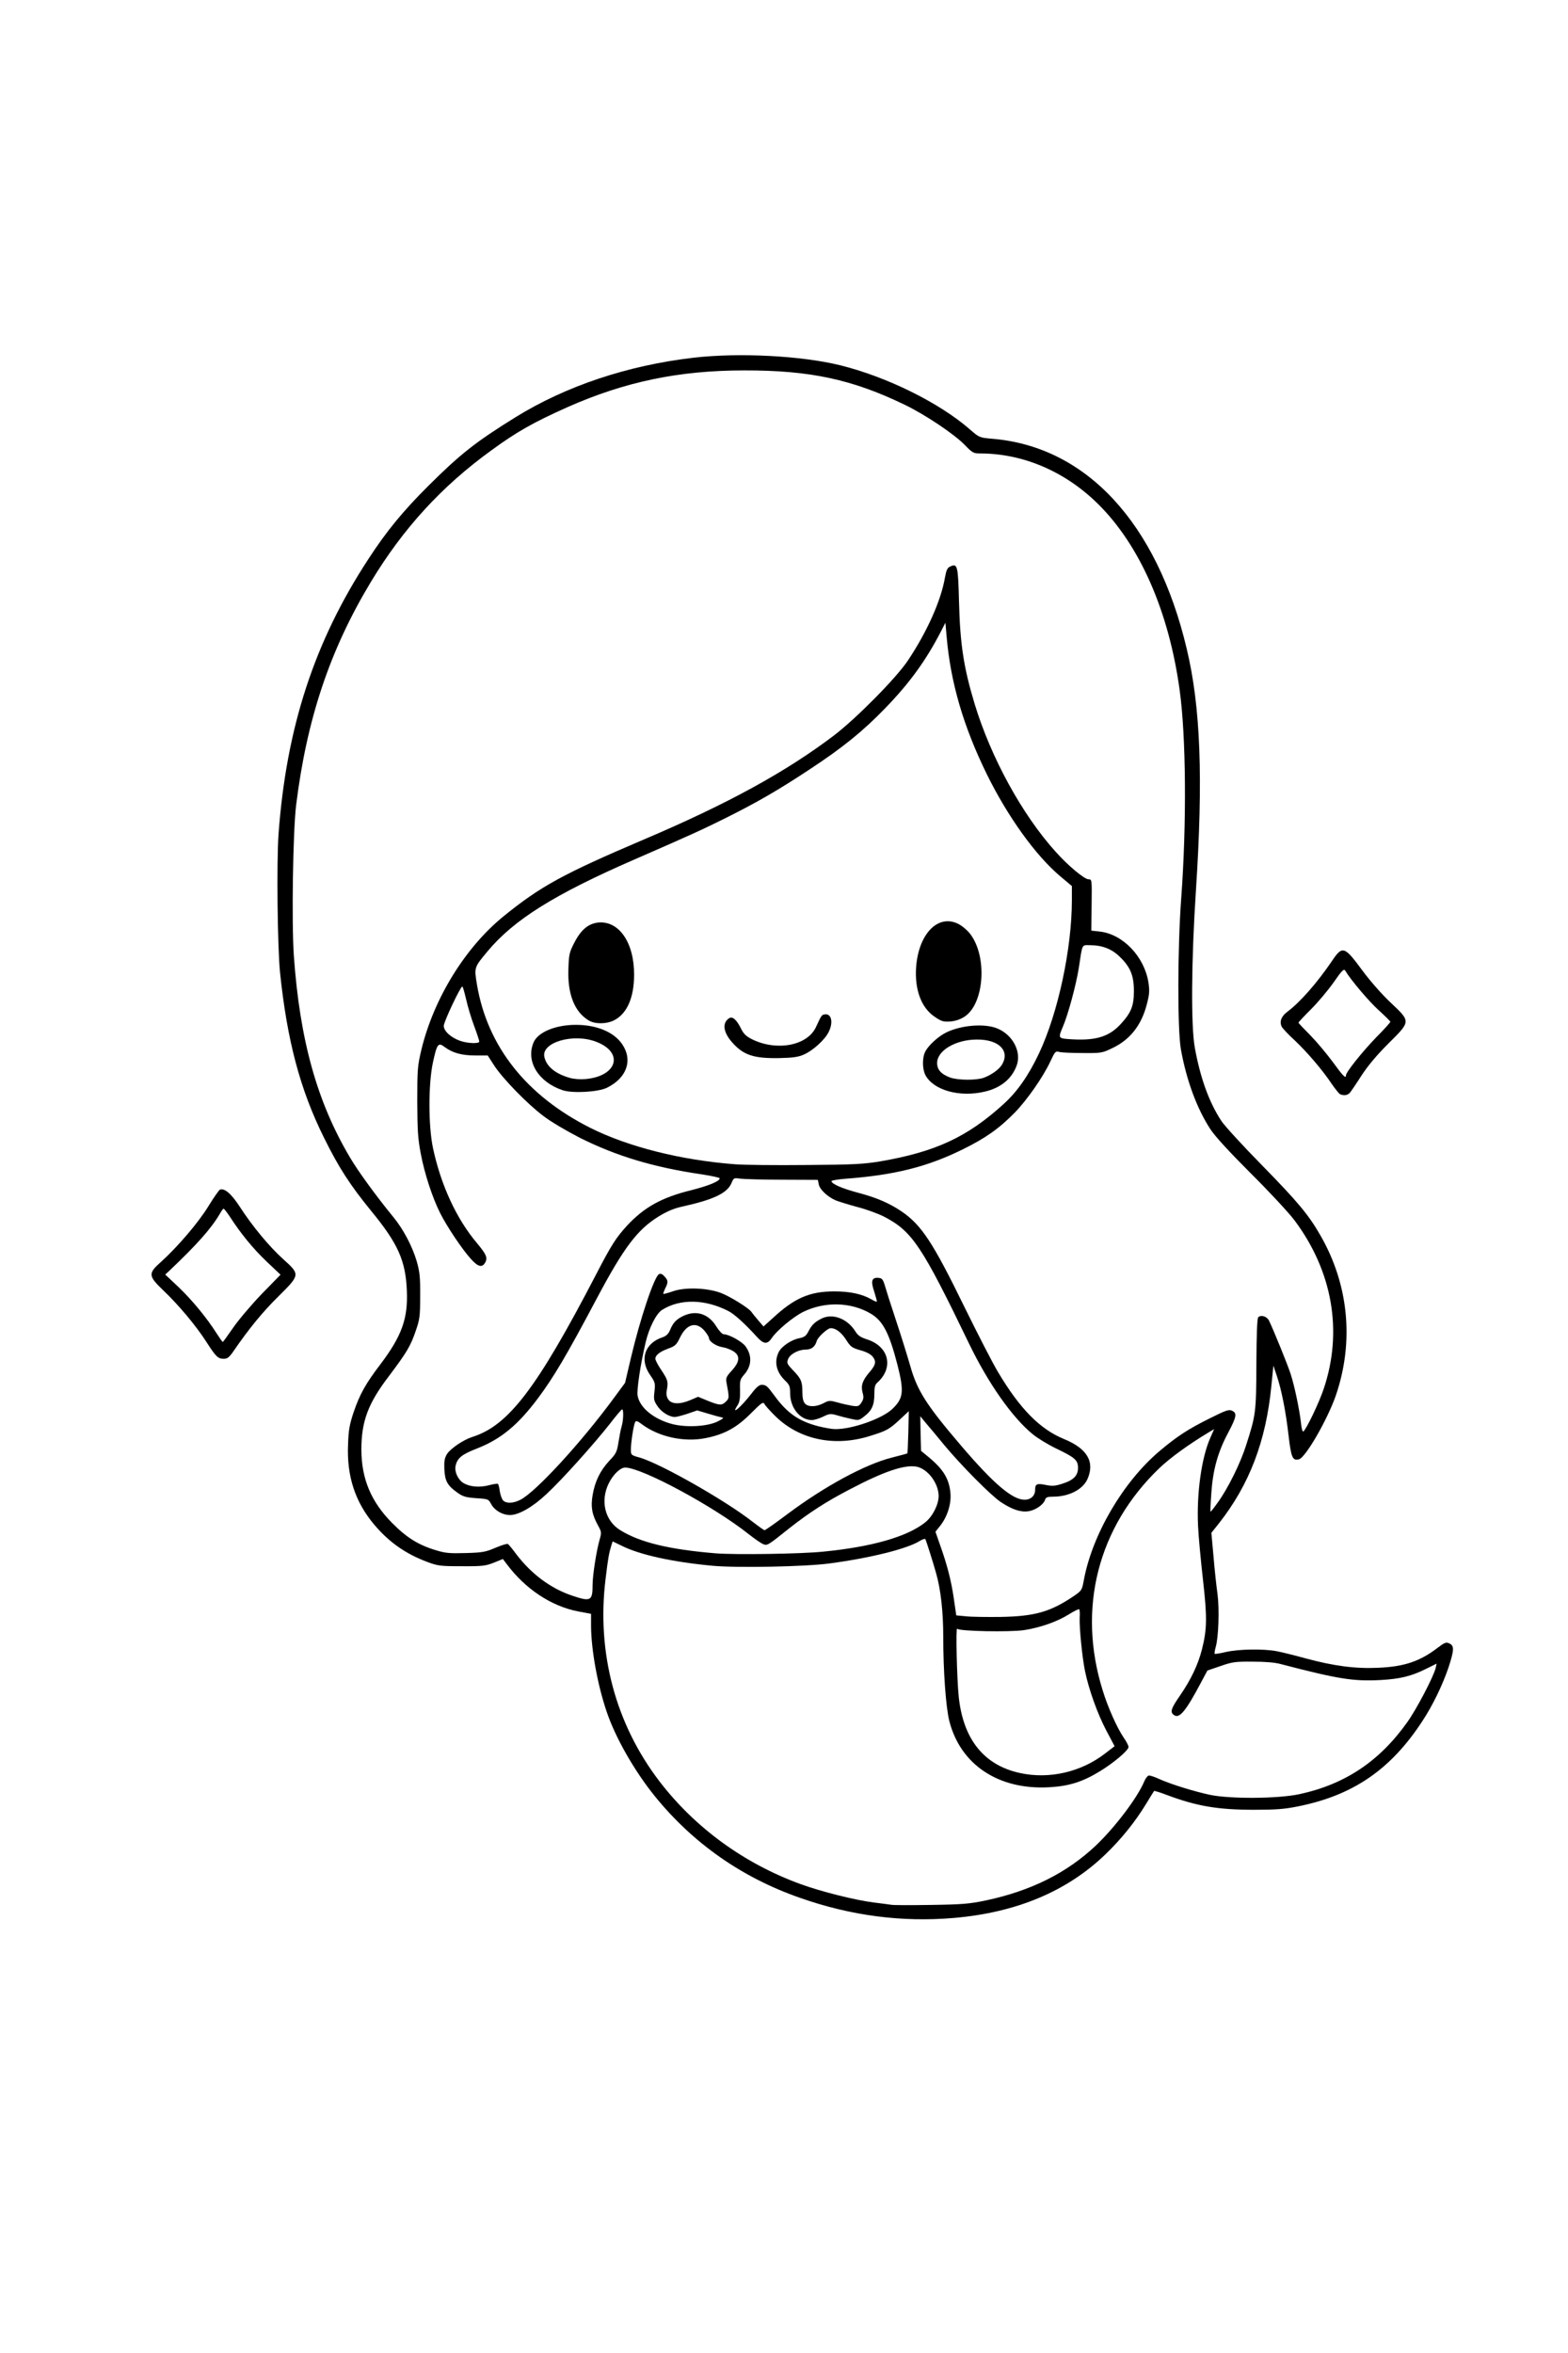 <?xml version="1.0" encoding="UTF-8"?>
<svg xmlns="http://www.w3.org/2000/svg" class="img-fluid" id="outputsvg" style="transform: none; transform-origin: 50% 50%; cursor: move;" width="1024" height="1536" viewBox="0 0 10240 15360">
  <rect x="0" y="0" width="10240" height="15360" fill="#808080" stroke="none"/>
  <g id="l4TKxcyYO4VUOQo4kYukRuF" fill="rgb(0,0,0)" style="transform: none;">
    <g>
      <path id="pDUllxZRm" d="M5810 12553 c-259 -19 -591 -108 -835 -222 -340 -160 -664 -446 -862 -760 -64 -100 -151 -278 -182 -370 -59 -174 -100 -402 -101 -556 l0 -80 -85 -16 c-102 -20 -195 -62 -285 -129 -65 -48 -139 -120 -172 -168 l-16 -24 -71 17 c-56 14 -100 17 -218 13 -130 -5 -157 -9 -223 -33 -139 -51 -246 -126 -345 -241 -79 -94 -129 -195 -156 -315 -17 -78 -20 -118 -17 -239 4 -131 8 -154 37 -240 40 -119 79 -188 176 -315 172 -226 211 -394 141 -610 -34 -106 -81 -183 -201 -329 -138 -169 -213 -284 -310 -481 -155 -312 -240 -631 -286 -1075 -17 -166 -23 -773 -10 -961 37 -517 147 -955 345 -1371 171 -361 369 -643 635 -908 206 -205 307 -285 567 -446 331 -205 734 -339 1164 -389 311 -35 759 -14 1015 49 305 75 650 245 850 420 60 52 61 53 143 60 366 30 705 236 931 565 226 330 349 701 413 1246 22 184 16 776 -12 1200 -29 450 -32 825 -7 965 36 197 93 355 173 477 21 32 140 162 264 288 289 295 380 417 461 616 138 339 123 771 -38 1094 -47 93 -141 247 -161 263 -21 16 -107 16 -120 -1 -6 -7 -18 -71 -26 -142 -9 -71 -23 -169 -33 -219 l-17 -90 -18 109 c-51 308 -150 541 -326 767 l-45 58 7 92 c4 51 14 149 23 218 11 88 14 168 10 268 l-5 142 52 -7 c75 -11 261 -8 335 6 36 7 120 28 189 47 366 100 605 80 798 -67 53 -41 103 -51 145 -29 64 35 -33 338 -182 565 -252 386 -577 564 -1064 582 -228 8 -424 -17 -606 -79 -50 -16 -92 -28 -93 -26 -2 1 -23 35 -46 73 -272 440 -692 687 -1250 735 -107 9 -347 11 -450 3z m597 -177 c429 -90 731 -296 966 -657 30 -46 62 -101 70 -121 15 -36 18 -38 61 -38 27 0 69 10 101 25 78 34 223 79 325 101 127 27 390 25 526 -4 297 -64 523 -214 703 -468 50 -70 151 -249 151 -267 0 -2 -24 4 -53 14 -80 27 -170 39 -297 39 -184 0 -294 -18 -580 -96 -140 -38 -266 -37 -380 2 l-85 29 -40 75 c-61 116 -114 198 -138 215 -26 18 -76 19 -99 1 -13 -9 -18 -27 -18 -60 0 -40 8 -58 56 -128 99 -145 143 -254 163 -405 10 -66 7 -110 -14 -298 -44 -375 -43 -634 1 -824 8 -35 12 -66 9 -69 -10 -10 -151 94 -234 173 -242 231 -388 516 -432 842 -33 251 60 654 200 857 23 34 31 56 31 90 0 41 -4 48 -54 93 -74 66 -204 142 -290 171 -99 33 -306 42 -426 18 -239 -47 -403 -197 -460 -420 -23 -89 -40 -327 -40 -551 0 -90 -7 -203 -15 -259 -13 -87 -56 -255 -84 -327 l-10 -26 -95 33 c-101 35 -290 75 -479 100 -154 21 -659 30 -825 15 -232 -22 -478 -72 -564 -117 -39 -20 -43 -14 -57 85 -35 243 -38 324 -20 489 68 624 460 1168 1054 1465 202 101 493 190 700 216 50 6 101 13 115 15 14 3 117 3 230 1 172 -3 225 -8 327 -29z m512 -832 c85 -21 195 -71 258 -118 l49 -38 -43 -82 c-48 -93 -104 -254 -127 -366 -9 -41 -21 -140 -27 -220 -7 -80 -13 -146 -14 -148 -1 -1 -28 11 -61 27 -32 17 -95 40 -139 53 -73 21 -100 23 -307 23 l-228 0 0 145 c0 263 32 415 110 531 109 159 333 241 529 193z m-177 -1043 c85 -22 155 -55 239 -111 54 -37 55 -40 67 -104 18 -93 66 -236 117 -343 116 -246 301 -462 522 -612 100 -68 296 -161 338 -161 60 0 75 14 75 70 0 40 -9 67 -49 142 -52 97 -94 224 -105 318 l-6 55 25 -40 c46 -72 114 -218 144 -312 62 -190 66 -222 66 -535 0 -196 3 -290 11 -298 6 -6 35 -10 65 -8 62 3 52 -10 133 183 74 178 84 210 115 362 l27 133 36 -73 c76 -152 127 -392 113 -532 -21 -227 -109 -449 -252 -640 -37 -49 -165 -187 -284 -305 -143 -143 -232 -240 -264 -288 -89 -136 -157 -321 -193 -522 -23 -132 -22 -718 2 -1050 23 -322 32 -803 17 -1014 -33 -486 -134 -862 -318 -1181 -176 -305 -444 -529 -727 -605 -77 -21 -214 -40 -286 -40 -42 0 -50 -4 -100 -56 -109 -111 -357 -258 -585 -347 -365 -142 -816 -178 -1285 -101 -330 54 -729 204 -1005 378 -530 333 -926 816 -1182 1439 -127 310 -203 608 -249 982 -21 174 -30 711 -15 923 39 553 152 957 368 1320 54 91 169 249 282 387 65 79 124 191 153 290 20 70 23 101 23 255 -1 165 -2 180 -29 255 -35 103 -59 142 -176 298 -70 91 -106 149 -128 205 -74 188 -68 347 20 522 54 106 179 239 278 293 160 87 324 101 470 39 73 -31 115 -39 135 -24 6 4 32 34 57 68 97 126 221 220 354 266 52 19 66 20 73 10 4 -7 11 -57 15 -110 3 -53 14 -135 24 -182 l17 -85 -23 -52 c-30 -68 -38 -143 -23 -229 16 -94 50 -164 109 -227 42 -43 51 -60 57 -102 4 -27 9 -59 12 -69 3 -10 -21 12 -53 50 -232 277 -414 458 -507 504 -111 55 -237 37 -279 -41 -18 -33 -19 -34 -98 -39 -67 -5 -86 -10 -121 -35 -73 -52 -84 -74 -87 -183 -3 -83 0 -102 17 -130 24 -37 107 -93 166 -112 235 -74 420 -315 805 -1055 104 -201 133 -245 204 -323 113 -121 227 -184 422 -234 l129 -32 -90 -14 c-158 -23 -326 -63 -470 -110 -175 -57 -420 -179 -535 -266 -104 -78 -271 -249 -325 -333 l-39 -61 -96 -4 c-72 -2 -105 -8 -137 -24 l-43 -21 -10 36 c-5 20 -17 86 -26 146 -50 335 75 764 301 1030 55 65 65 86 65 132 0 54 -18 74 -71 80 -44 5 -46 4 -92 -47 -59 -66 -158 -212 -202 -300 -51 -101 -103 -260 -127 -389 -20 -101 -23 -150 -23 -371 0 -243 1 -260 27 -368 81 -334 285 -666 537 -871 242 -196 388 -276 916 -501 548 -233 927 -441 1240 -678 148 -113 408 -376 484 -490 124 -185 215 -388 242 -537 5 -33 18 -66 27 -72 21 -17 97 -17 110 0 5 6 12 108 15 227 7 277 31 430 102 665 106 349 309 721 528 964 81 91 189 181 216 181 21 0 21 3 21 170 l0 170 43 0 c29 0 65 11 105 31 129 64 205 175 224 328 10 77 9 95 -10 168 -37 145 -111 240 -230 296 -66 32 -69 32 -223 32 l-155 0 -24 53 c-67 153 -229 352 -375 460 -87 65 -299 170 -425 211 -150 47 -386 91 -503 91 -65 1 -50 11 63 40 105 28 190 65 268 118 130 89 204 201 411 625 87 177 185 368 219 424 142 239 274 373 431 437 76 31 126 67 152 110 26 43 26 155 0 213 -31 67 -120 113 -221 113 -39 0 -47 4 -62 29 -24 43 -60 62 -127 68 -76 7 -134 -9 -206 -56 -73 -48 -257 -232 -376 -376 -93 -113 -108 -120 -95 -51 5 23 21 45 58 75 100 81 138 159 138 282 0 77 -20 146 -57 201 -14 21 -23 46 -20 55 2 10 21 72 41 138 21 66 45 172 54 235 l17 115 65 6 c116 12 319 2 402 -20z m-1790 -391 c-12 -5 -53 -34 -90 -64 -190 -151 -639 -404 -749 -422 -36 -5 -42 -3 -68 27 -118 141 -70 273 131 358 71 30 184 58 309 76 192 28 519 45 467 25z m378 -11 c240 -20 461 -69 582 -129 91 -45 138 -87 165 -147 22 -47 23 -57 13 -89 -16 -46 -66 -103 -106 -120 -38 -16 -102 -2 -217 47 -194 82 -412 211 -577 341 -50 40 -104 82 -118 93 l-28 20 81 -3 c44 -1 136 -7 205 -13z m-204 -255 c136 -101 297 -201 452 -278 79 -40 193 -78 295 -100 27 -6 27 -8 27 -82 l0 -76 -42 31 c-70 52 -213 92 -348 98 -204 9 -352 -41 -472 -160 l-63 -62 -61 61 c-128 127 -319 178 -533 144 -50 -9 -133 -40 -203 -78 -8 -4 -14 19 -23 80 l-6 46 58 17 c132 38 533 264 721 405 36 27 67 50 68 50 1 0 59 -43 130 -96z m-1637 -180 c139 -131 336 -359 490 -568 l73 -99 39 -164 c58 -246 146 -515 178 -540 8 -7 30 -13 48 -13 41 0 73 33 73 74 l0 31 138 0 c109 0 149 4 197 20 75 24 178 92 228 151 l39 44 44 -42 c68 -66 149 -116 221 -138 79 -24 292 -28 364 -7 l44 14 -3 -47 c-5 -60 10 -72 80 -68 l53 3 13 45 c7 25 39 126 72 225 33 99 75 234 94 300 46 163 104 255 335 525 145 170 253 275 326 320 l58 34 18 -23 c11 -13 19 -31 19 -41 0 -50 32 -62 108 -40 43 12 135 -20 159 -56 15 -23 14 -26 -3 -45 -11 -12 -64 -43 -119 -69 -55 -27 -127 -70 -160 -97 -134 -109 -291 -332 -417 -593 -250 -517 -330 -656 -430 -744 -74 -65 -173 -114 -296 -146 -59 -16 -124 -36 -144 -44 -52 -22 -104 -71 -111 -104 l-6 -27 -250 -3 c-230 -3 -251 -1 -251 14 0 9 -17 34 -39 54 -41 39 -128 72 -284 106 -56 12 -100 31 -156 65 -139 86 -227 203 -402 532 -202 381 -282 515 -386 655 -132 176 -243 267 -399 328 -131 50 -162 93 -107 148 32 33 62 41 116 31 23 -4 62 -8 86 -9 l44 -1 13 54 c6 29 18 57 25 61 21 14 81 -24 168 -106z m1995 -373 c8 -13 -49 -24 -76 -15 -22 8 -22 8 7 15 45 10 63 10 69 0z m-889 -21 c40 -16 -47 -22 -90 -6 l-40 15 55 0 c30 0 64 -4 75 -9z m1196 -97 c64 -58 74 -84 59 -157 -15 -73 -29 -104 -30 -66 0 27 -17 58 -56 100 -18 20 -23 39 -26 93 -2 37 0 67 4 67 5 0 26 -17 49 -37z m-1570 -157 l-21 -20 -2 34 c-3 61 1 81 19 109 l18 26 3 -64 c3 -54 0 -68 -17 -85z m1129 113 c46 -24 110 -22 188 5 52 19 64 7 56 -57 -7 -52 18 -116 61 -157 23 -22 24 -25 9 -42 -10 -10 -44 -25 -77 -35 -54 -15 -62 -21 -93 -68 -18 -29 -41 -55 -50 -59 -21 -8 -62 27 -80 70 -17 41 -31 51 -85 56 -25 3 -58 13 -73 23 l-27 18 34 36 c48 50 57 71 57 137 0 39 5 63 17 76 20 22 14 22 63 -3z m-871 -19 c56 -26 107 -25 165 1 70 31 77 25 69 -69 l-6 -79 43 -46 42 -46 -34 -21 c-18 -11 -49 -23 -68 -26 -49 -9 -78 -29 -94 -67 -7 -17 -23 -40 -34 -50 -32 -29 -59 -13 -90 51 -24 51 -32 59 -77 75 -78 28 -80 34 -37 96 33 47 37 60 37 115 0 92 9 100 84 66z m612 -75 c-49 -53 -55 -75 -49 -169 l5 -73 -47 5 c-44 4 -48 2 -86 -39 -113 -126 -187 -182 -264 -203 l-25 -7 27 15 c14 9 39 37 55 63 25 40 37 50 74 60 102 27 149 87 149 191 0 68 -8 92 -47 134 -18 19 -23 31 -16 42 8 14 12 12 31 -14 20 -27 28 -30 77 -30 59 0 67 5 118 78 32 47 32 47 35 19 3 -22 -6 -39 -37 -72z m102 -331 c30 -5 41 -14 56 -43 21 -40 41 -60 86 -85 26 -15 27 -16 5 -10 -72 19 -224 125 -250 175 -10 18 -8 18 27 -5 21 -13 55 -28 76 -32z m551 -11 c-55 -90 -171 -144 -301 -142 l-68 2 67 7 c79 8 135 40 172 98 19 30 35 41 79 55 31 10 59 22 63 28 3 6 8 8 12 5 3 -3 -8 -27 -24 -53z m-1398 -41 c30 -74 76 -102 179 -113 l70 -7 -75 1 c-126 3 -206 56 -243 159 -5 14 -2 15 24 6 20 -7 35 -22 45 -46z m1374 -1101 c366 -63 584 -166 817 -387 85 -81 86 -83 36 -53 -29 17 -78 38 -110 45 -78 18 -236 18 -300 -1 -62 -19 -127 -65 -150 -107 -23 -43 -24 -170 -1 -214 20 -37 97 -109 128 -119 22 -7 21 -8 -13 -20 -127 -44 -184 -169 -175 -379 8 -155 47 -253 125 -306 51 -35 154 -39 213 -8 59 30 105 93 131 179 18 60 21 89 17 197 -3 112 -7 134 -31 187 -16 33 -35 67 -44 77 -15 17 -13 18 35 18 176 0 282 89 282 236 0 35 -5 75 -10 91 -10 27 -9 27 6 8 25 -32 121 -234 144 -305 91 -273 150 -597 150 -815 l0 -61 -75 -63 c-161 -135 -344 -390 -480 -666 -95 -194 -150 -339 -194 -510 -33 -128 -61 -280 -61 -326 0 -49 -15 -40 -63 41 -113 188 -309 407 -507 567 -204 165 -526 366 -825 515 -136 68 -234 113 -595 270 -422 184 -622 296 -813 457 -88 73 -204 204 -213 239 -10 35 23 182 62 286 63 163 151 302 256 401 29 28 43 39 31 25 -41 -49 -53 -86 -53 -165 0 -88 16 -134 57 -163 46 -33 146 -62 213 -62 l60 0 -29 -40 c-47 -65 -63 -145 -59 -296 3 -127 4 -133 38 -199 20 -40 51 -81 73 -99 35 -28 47 -31 116 -34 64 -3 85 0 120 17 94 48 144 170 144 351 0 177 -42 283 -128 328 l-36 18 39 32 c55 43 82 103 82 180 0 104 -40 165 -138 213 -39 19 -68 24 -168 27 -136 4 -201 -8 -270 -53 l-39 -26 45 42 c171 158 503 313 820 383 278 61 455 75 885 71 280 -3 349 -6 455 -24z m-1817 -562 c35 -18 67 -51 67 -69 0 -46 -121 -110 -208 -110 -63 1 -172 51 -172 81 0 4 12 21 26 39 64 76 200 104 287 59z m2490 17 c83 -30 145 -93 126 -129 -11 -19 -69 -50 -112 -61 -59 -14 -207 47 -241 100 -17 25 -17 27 5 50 45 48 148 66 222 40z m-3343 -324 c-16 -49 -30 -97 -30 -105 0 -41 -24 -22 -55 45 l-34 73 31 27 c27 24 107 60 116 53 1 -1 -11 -43 -28 -93z m4146 42 c90 -43 168 -146 180 -236 14 -112 -92 -252 -212 -279 -67 -15 -69 -13 -78 75 -11 94 -45 240 -82 355 -19 57 -34 105 -34 107 0 6 95 11 135 7 22 -2 63 -15 91 -29z"></path>
      <path id="pt045XxL" d="M4907 6930 c-60 -15 -110 -45 -151 -90 -46 -51 -56 -77 -56 -144 0 -65 19 -86 77 -86 44 0 64 17 97 83 35 69 163 113 268 92 78 -15 131 -53 157 -112 13 -26 26 -55 30 -63 10 -19 97 -26 117 -9 21 18 18 121 -5 167 -25 50 -101 118 -159 145 -40 19 -68 22 -192 24 -80 1 -162 -2 -183 -7z"></path>
      <path id="pqZFz2mWh" d="M1388 8888 c-8 -7 -40 -51 -70 -98 -67 -105 -182 -242 -282 -337 l-76 -73 0 -59 0 -60 72 -65 c106 -95 225 -233 291 -339 76 -121 81 -127 117 -127 63 0 94 23 155 116 84 130 194 262 285 344 l80 72 0 60 0 60 -113 112 c-100 98 -192 210 -294 359 -33 47 -33 47 -91 47 -32 0 -65 -6 -74 -12z m127 -282 c27 -39 95 -117 151 -176 l102 -105 -92 -95 c-51 -52 -118 -132 -150 -177 -32 -46 -61 -83 -64 -83 -4 1 -29 32 -55 69 -45 63 -234 262 -257 269 -6 2 33 50 87 106 54 56 125 140 158 188 33 47 63 83 66 79 3 -3 27 -37 54 -75z"></path>
      <path id="pqB5Hmyld" d="M8722 7173 c-7 -3 -31 -33 -54 -66 -63 -94 -156 -203 -246 -289 -86 -81 -98 -104 -89 -171 5 -33 14 -48 44 -71 70 -55 181 -176 245 -269 87 -126 99 -137 145 -136 21 0 46 3 55 7 9 4 56 61 105 127 52 69 130 159 186 211 l97 92 0 61 0 61 -113 112 c-77 77 -133 144 -175 208 -83 130 -83 130 -139 129 -27 0 -54 -3 -61 -6z m101 -278 c25 -33 79 -96 121 -140 42 -44 76 -82 76 -84 0 -2 -29 -30 -64 -62 -35 -32 -90 -93 -121 -134 -46 -60 -61 -73 -70 -63 -6 7 -42 52 -78 100 -37 48 -86 103 -110 124 l-43 37 66 68 c36 37 90 101 120 142 30 41 56 74 57 74 0 -1 21 -29 46 -62z"></path>
    </g>
  </g>
  <g id="l1x4ALaOeQg6CmHaLy7wfts" fill="rgb(255,255,255)" style="transform: none;">
    <g>
      <path id="p0EgbtYgO" d="M0 7680 l0 -7680 5120 0 5120 0 0 7680 0 7680 -5120 0 -5120 0 0 -7680z m6230 4840 c408 -35 739 -174 989 -415 105 -101 194 -212 266 -330 27 -44 50 -82 52 -84 1 -2 40 10 85 27 195 73 333 96 568 96 140 0 197 -4 286 -22 360 -72 606 -240 813 -557 68 -103 132 -236 171 -351 37 -114 38 -141 5 -156 -22 -10 -30 -6 -77 29 -115 88 -218 123 -388 130 -151 7 -290 -12 -472 -61 -69 -19 -153 -40 -189 -47 -89 -17 -250 -14 -333 5 -38 9 -71 14 -73 12 -3 -2 0 -21 6 -43 19 -64 25 -250 12 -348 -7 -49 -19 -159 -26 -244 l-14 -155 48 -60 c201 -255 309 -539 344 -901 l13 -130 22 65 c31 92 59 233 77 390 17 145 26 167 68 156 43 -10 187 -261 241 -417 120 -351 84 -723 -100 -1043 -77 -135 -149 -221 -384 -461 -124 -126 -243 -256 -264 -288 -80 -122 -137 -279 -173 -477 -26 -143 -23 -569 7 -1025 48 -736 31 -1199 -60 -1580 -195 -823 -657 -1321 -1272 -1371 -82 -7 -83 -8 -143 -60 -200 -175 -545 -345 -850 -420 -253 -62 -658 -83 -955 -49 -430 50 -833 184 -1164 389 -260 161 -361 241 -567 446 -165 164 -274 296 -393 479 -353 539 -536 1100 -587 1796 -13 182 -7 737 10 905 46 442 131 763 286 1075 97 197 172 312 310 481 174 212 224 323 232 519 8 182 -33 296 -172 480 -97 127 -136 197 -176 315 -26 78 -33 115 -36 210 -9 208 47 376 172 524 98 115 204 189 345 242 70 26 85 28 225 28 135 1 156 -2 210 -23 l59 -24 26 34 c121 162 290 274 465 308 l85 16 0 80 c1 154 42 382 101 556 57 171 183 391 316 555 249 307 569 531 948 663 333 117 666 160 1005 131z m-4707 -3697 c102 -149 194 -261 294 -359 144 -143 144 -144 33 -244 -91 -82 -201 -214 -285 -344 -55 -84 -99 -122 -129 -110 -6 3 -40 51 -75 108 -66 108 -201 265 -308 362 -87 77 -86 92 13 187 100 95 215 232 282 337 63 98 76 110 114 110 23 0 35 -10 61 -47z m7293 -1690 c8 -10 43 -61 76 -113 42 -64 98 -131 175 -208 147 -146 147 -142 16 -266 -56 -52 -135 -142 -186 -211 -118 -160 -130 -164 -199 -61 -96 141 -206 267 -290 330 -41 30 -54 66 -37 99 7 12 45 53 86 90 81 77 179 191 241 284 23 33 47 63 54 66 26 11 48 7 64 -10z"></path>
      <path id="pA1KpnKPS" d="M5820 12434 c-14 -2 -65 -9 -115 -15 -119 -15 -344 -71 -480 -121 -366 -134 -685 -366 -917 -668 -288 -375 -413 -842 -353 -1325 16 -134 22 -165 36 -212 l10 -31 58 28 c119 60 336 107 594 131 161 15 608 6 764 -15 269 -36 505 -95 588 -146 18 -11 35 -17 38 -13 6 11 52 156 71 225 30 106 46 251 46 413 0 224 17 462 40 551 73 284 321 449 650 431 129 -7 217 -34 329 -102 93 -56 191 -139 191 -161 0 -9 -14 -36 -31 -60 -44 -65 -103 -196 -138 -310 -167 -535 -31 -1065 370 -1450 73 -69 187 -152 321 -233 l37 -22 -25 57 c-58 131 -90 365 -80 575 3 69 18 226 32 350 28 246 27 325 -7 458 -25 97 -71 195 -142 298 -61 88 -68 111 -38 130 35 22 77 -30 176 -217 l40 -75 85 -29 c77 -27 97 -30 210 -29 81 0 146 5 185 16 376 98 472 113 650 104 128 -7 202 -25 298 -73 l69 -34 -6 28 c-13 55 -125 270 -187 356 -181 254 -406 404 -703 468 -138 30 -456 32 -586 4 -102 -22 -248 -67 -325 -101 -30 -14 -62 -25 -71 -25 -8 0 -22 17 -31 38 -44 106 -190 299 -316 419 -191 180 -424 296 -720 359 -107 22 -151 26 -357 29 -129 2 -246 2 -260 -1z"></path>
      <path id="pm4HQvMaM" d="M6661 11574 c-235 -51 -371 -220 -400 -499 -12 -116 -20 -459 -10 -443 10 17 347 23 438 9 104 -16 215 -55 290 -102 35 -22 66 -37 69 -34 3 3 5 27 3 53 -3 64 16 260 35 352 25 120 81 277 139 387 l54 102 -60 46 c-158 123 -367 171 -558 129z"></path>
      <path id="pGRsmBTlM" d="M6310 10551 l-65 -6 -16 -110 c-17 -117 -43 -219 -91 -353 l-29 -83 31 -39 c47 -59 73 -143 67 -212 -8 -95 -47 -158 -147 -240 l-45 -37 -3 -113 -2 -113 37 45 c21 24 75 89 121 145 111 133 304 328 369 371 73 48 129 67 180 59 46 -7 98 -43 108 -75 5 -16 16 -20 53 -20 102 0 192 -46 223 -113 51 -113 0 -201 -152 -263 -157 -64 -289 -198 -431 -437 -34 -56 -132 -247 -219 -424 -207 -424 -281 -536 -411 -625 -82 -55 -163 -90 -288 -123 -101 -27 -170 -57 -170 -75 0 -4 39 -11 88 -15 322 -24 535 -77 767 -191 149 -73 239 -136 342 -241 80 -82 185 -232 233 -335 30 -64 33 -68 58 -61 15 4 83 7 152 7 120 1 128 0 192 -31 118 -55 193 -151 228 -289 17 -65 18 -87 10 -141 -27 -169 -167 -315 -318 -332 l-55 -6 2 -167 c2 -167 2 -168 -20 -168 -27 0 -134 -89 -216 -181 -219 -243 -422 -615 -528 -964 -71 -235 -95 -388 -102 -667 -6 -236 -10 -252 -57 -230 -19 8 -26 23 -35 73 -26 151 -117 354 -242 541 -76 114 -336 377 -484 490 -313 237 -692 445 -1240 678 -528 225 -674 305 -916 501 -252 205 -456 537 -537 871 -25 106 -27 128 -27 338 1 190 4 243 23 341 24 129 76 288 127 389 44 87 142 234 200 298 49 55 77 60 97 17 12 -28 1 -50 -57 -120 -133 -157 -235 -377 -287 -619 -31 -145 -31 -418 -1 -559 27 -125 35 -134 77 -102 51 38 111 55 200 55 l81 0 40 62 c54 85 220 256 325 334 48 37 152 98 240 143 237 118 478 191 793 237 64 10 117 21 117 26 0 19 -70 48 -188 78 -191 47 -306 111 -418 232 -71 78 -100 122 -204 323 -385 740 -570 981 -805 1055 -59 19 -142 75 -166 112 -16 27 -19 46 -17 100 4 77 20 106 87 153 35 25 54 30 121 35 79 5 80 6 98 39 22 41 74 71 123 71 56 0 148 -52 238 -137 99 -91 314 -331 415 -460 39 -51 74 -92 79 -93 10 0 9 69 -3 110 -6 19 -15 67 -21 105 -10 64 -16 75 -61 122 -58 63 -93 133 -108 224 -13 76 -4 126 36 198 23 42 23 45 9 95 -20 70 -45 230 -45 291 0 106 -12 112 -134 71 -139 -47 -265 -140 -364 -270 -25 -34 -50 -64 -55 -67 -5 -4 -41 8 -80 24 -65 28 -85 32 -194 35 -105 3 -133 1 -195 -18 -115 -34 -193 -83 -288 -179 -137 -139 -199 -287 -200 -477 0 -185 43 -302 180 -481 117 -156 141 -195 176 -298 25 -72 28 -94 28 -225 1 -123 -3 -157 -22 -225 -29 -99 -88 -211 -153 -290 -113 -138 -228 -296 -282 -387 -216 -363 -329 -767 -368 -1319 -15 -218 -6 -811 15 -984 70 -564 221 -1014 489 -1458 211 -349 462 -623 787 -858 167 -122 276 -183 500 -283 374 -165 726 -238 1150 -238 431 -1 707 59 1050 225 134 65 319 189 390 261 50 52 58 56 100 56 281 0 555 117 770 329 274 270 464 703 534 1217 42 305 46 870 10 1359 -24 323 -25 855 -2 985 36 201 104 386 193 522 32 48 121 145 264 288 119 118 247 256 284 305 249 332 318 725 192 1100 -30 91 -115 268 -134 280 -5 2 -12 -23 -15 -58 -10 -87 -42 -240 -67 -317 -19 -60 -114 -293 -142 -350 -14 -27 -52 -39 -70 -21 -7 7 -11 110 -12 303 -1 318 -4 336 -67 532 -37 117 -117 279 -183 371 -26 37 -48 65 -50 63 -1 -2 1 -57 6 -123 10 -151 43 -268 110 -393 55 -104 59 -128 25 -143 -20 -10 -40 -3 -146 50 -141 70 -213 117 -327 213 -238 201 -440 545 -495 844 -12 64 -13 67 -67 104 -152 102 -252 131 -476 135 -88 1 -189 0 -225 -4z"></path>
      <path id="p7p01jFja" d="M4675 10140 c-303 -25 -495 -71 -624 -151 -100 -61 -132 -190 -76 -305 29 -59 76 -104 108 -104 110 1 581 255 808 436 38 30 79 58 93 64 28 10 27 11 176 -108 128 -100 236 -170 392 -251 221 -116 355 -161 433 -147 73 14 144 107 145 191 0 57 -40 135 -88 173 -118 94 -349 160 -667 191 -146 15 -572 21 -700 11z"></path>
      <path id="p61T2ujCP" d="M4915 9934 c-177 -139 -602 -380 -737 -419 -57 -16 -58 -17 -58 -53 0 -46 18 -161 28 -179 6 -10 16 -7 42 13 110 83 275 120 417 92 123 -24 205 -69 297 -162 71 -71 80 -77 89 -60 5 10 38 47 73 81 157 152 386 199 615 127 110 -34 127 -44 196 -108 l58 -54 -3 137 c-2 75 -5 137 -6 138 -1 2 -47 14 -102 28 -174 44 -437 186 -682 369 -77 58 -145 106 -149 105 -4 0 -39 -25 -78 -55z"></path>
      <path id="pQ1y9lGPT" d="M3286 9795 c-8 -8 -18 -35 -22 -60 -3 -25 -9 -47 -13 -49 -3 -2 -31 2 -60 10 -60 15 -121 10 -163 -14 -36 -21 -61 -74 -53 -112 11 -52 41 -76 139 -114 156 -61 267 -152 399 -328 104 -140 184 -274 386 -655 175 -329 263 -446 402 -532 56 -34 100 -53 156 -65 203 -45 292 -87 320 -153 14 -34 16 -35 56 -29 23 3 147 7 275 7 l233 1 6 29 c6 34 58 82 111 105 20 8 85 28 144 44 58 15 137 44 175 64 181 95 244 190 551 826 126 261 283 484 417 593 33 27 103 69 155 94 121 58 140 75 140 125 0 51 -30 81 -104 104 -47 15 -65 16 -109 7 -56 -11 -67 -6 -67 32 0 39 -28 65 -69 65 -79 0 -201 -103 -412 -350 -231 -270 -289 -362 -335 -525 -19 -66 -61 -201 -94 -300 -33 -99 -65 -200 -72 -225 -11 -37 -18 -46 -39 -48 -46 -5 -54 19 -30 89 11 35 19 64 17 66 -2 2 -19 -5 -37 -16 -60 -34 -138 -51 -240 -51 -161 0 -261 43 -403 175 l-60 54 -35 -41 c-20 -23 -39 -47 -43 -53 -15 -25 -145 -105 -203 -126 -91 -33 -233 -37 -309 -10 -33 11 -61 19 -64 17 -2 -2 4 -18 12 -35 21 -40 20 -53 -5 -79 -14 -16 -25 -20 -36 -14 -31 18 -122 288 -183 547 l-38 162 -73 99 c-216 294 -510 613 -610 664 -46 24 -92 26 -113 5z"></path>
      <path id="p1BkEkm5mP" d="M5343 9310 c-127 -33 -203 -86 -286 -200 -47 -64 -54 -70 -84 -70 -15 0 -36 18 -66 58 -72 92 -137 146 -90 75 13 -20 17 -44 16 -97 -2 -64 0 -72 27 -103 49 -56 53 -123 9 -184 -22 -31 -108 -79 -142 -79 -10 0 -30 -21 -49 -51 -50 -82 -130 -108 -213 -70 -47 22 -69 44 -89 93 -12 27 -25 39 -50 48 -115 38 -151 144 -81 245 34 49 35 55 29 109 -6 49 -4 60 19 94 25 39 78 72 114 72 11 0 48 -10 82 -21 l64 -22 71 21 c39 12 80 23 91 25 15 2 6 9 -30 27 -67 32 -202 40 -295 16 -119 -31 -212 -106 -226 -185 -7 -35 19 -208 53 -351 23 -95 69 -186 108 -210 117 -73 279 -70 431 8 40 20 110 84 188 170 42 47 68 49 95 8 33 -50 140 -139 206 -172 141 -69 312 -65 441 11 80 47 121 126 175 335 44 174 39 218 -33 287 -66 64 -265 134 -375 132 -21 0 -70 -9 -110 -19z m32 -62 c40 -20 50 -21 88 -10 23 7 65 18 94 24 49 11 53 11 87 -16 49 -37 66 -74 66 -144 0 -47 4 -63 20 -77 109 -98 75 -237 -69 -282 -42 -14 -59 -25 -77 -55 -52 -81 -148 -117 -220 -80 -44 22 -65 43 -87 88 -13 24 -25 33 -54 39 -53 9 -120 54 -138 92 -31 64 -15 131 44 187 27 26 31 37 31 81 0 95 65 175 142 175 15 0 48 -10 73 -22z"></path>
      <path id="piNBlrT3c" d="M5257 9162 c-12 -13 -17 -37 -17 -76 0 -67 -8 -87 -63 -143 -36 -38 -40 -46 -31 -69 11 -33 67 -64 115 -64 38 0 62 -18 73 -57 8 -26 71 -83 91 -83 33 0 69 27 100 75 30 47 38 53 93 69 41 11 68 26 82 43 24 31 19 54 -23 102 -44 52 -56 85 -44 131 9 31 7 43 -7 65 -16 25 -22 27 -60 22 -22 -4 -66 -13 -96 -22 -51 -14 -56 -14 -92 5 -48 25 -100 26 -121 2z"></path>
      <path id="p146xVyaov" d="M4622 9144 l-63 -26 -49 21 c-69 30 -125 28 -146 -4 -11 -17 -14 -35 -10 -57 11 -57 8 -69 -33 -131 -23 -33 -41 -68 -41 -77 0 -24 28 -46 85 -67 44 -16 53 -24 76 -72 42 -88 105 -106 158 -46 17 20 31 42 31 50 0 21 45 52 87 59 21 3 53 15 71 26 47 29 44 69 -9 127 -35 38 -40 49 -35 76 19 101 19 104 -3 126 -27 27 -42 26 -119 -5z"></path>
      <path id="p1Eczlz4H7" d="M4798 7600 c-353 -27 -696 -114 -942 -237 -418 -210 -673 -532 -741 -935 -19 -114 -19 -112 69 -218 172 -206 435 -371 956 -598 361 -157 459 -202 595 -270 209 -104 352 -187 550 -318 218 -143 351 -251 497 -402 159 -164 266 -312 364 -502 l28 -55 8 90 c26 302 110 588 263 900 136 276 319 531 480 666 l75 63 0 91 c0 317 -90 738 -215 1002 -68 144 -142 250 -233 332 -236 214 -443 310 -802 372 -109 18 -172 22 -485 24 -198 2 -408 0 -467 -5z m1633 -474 c104 -24 176 -83 208 -169 34 -89 -24 -201 -125 -243 -83 -35 -238 -22 -335 26 -52 26 -115 83 -136 124 -21 39 -20 114 0 153 52 100 224 148 388 109z m-2468 -25 c129 -63 171 -178 102 -282 -53 -81 -167 -129 -304 -129 -134 0 -249 48 -277 116 -51 123 32 258 191 311 65 21 229 12 288 -16z m1289 -218 c58 -26 134 -95 159 -145 33 -64 19 -125 -27 -116 -18 3 -21 8 -55 82 -55 121 -254 160 -416 81 -40 -20 -56 -35 -73 -69 -28 -58 -56 -83 -77 -70 -48 30 -41 91 18 158 74 84 141 106 309 103 92 -2 124 -7 162 -24z m-1241 -223 c84 -43 130 -148 130 -297 1 -209 -98 -353 -233 -341 -66 7 -114 47 -158 133 -32 62 -35 76 -38 172 -6 163 40 278 132 334 41 25 116 25 167 -1z m2289 -24 c128 -85 149 -390 37 -538 -18 -24 -52 -53 -77 -66 -132 -68 -260 61 -277 279 -11 148 33 268 122 327 44 30 56 33 102 30 34 -3 66 -14 93 -32z"></path>
      <path id="pMqdW745H" d="M6205 7034 c-59 -22 -85 -51 -85 -95 0 -81 121 -153 260 -153 143 -1 217 73 164 163 -19 32 -69 68 -121 87 -50 17 -167 16 -218 -2z"></path>
      <path id="pBexHLURM" d="M3720 7036 c-94 -27 -152 -75 -165 -137 -21 -94 188 -156 337 -99 184 69 141 225 -68 244 -35 3 -77 0 -104 -8z"></path>
      <path id="p13xTtzOL9" d="M3004 6794 c-60 -21 -106 -64 -106 -97 0 -27 109 -257 121 -257 4 0 14 37 25 83 10 45 33 123 52 173 19 51 34 97 34 103 0 15 -76 13 -126 -5z"></path>
      <path id="pMFpxjgcB" d="M6978 6783 c-66 -5 -68 -8 -37 -80 34 -79 86 -271 104 -383 25 -164 18 -150 73 -150 78 0 142 24 193 74 71 68 94 123 94 226 0 97 -18 141 -87 216 -78 84 -167 110 -340 97z"></path>
      <path id="pGhg1hEwA" d="M1414 8703 c-65 -102 -159 -216 -248 -301 l-87 -82 24 -22 c182 -172 277 -279 333 -375 10 -18 21 -33 24 -33 4 0 22 24 41 52 70 109 151 208 239 292 l92 87 -124 127 c-67 70 -151 169 -186 220 -35 51 -65 92 -67 92 -3 0 -21 -26 -41 -57z"></path>
      <path id="p4bWs1Xh4" d="M8705 6934 c-39 -53 -105 -132 -147 -175 -43 -43 -78 -80 -78 -83 0 -4 37 -43 83 -89 45 -45 111 -124 147 -175 54 -78 67 -90 75 -76 36 61 156 202 219 259 42 38 76 72 76 75 0 4 -41 50 -92 101 -90 93 -198 228 -198 248 0 25 -19 6 -85 -85z"></path>
    </g>
  </g>
</svg>
